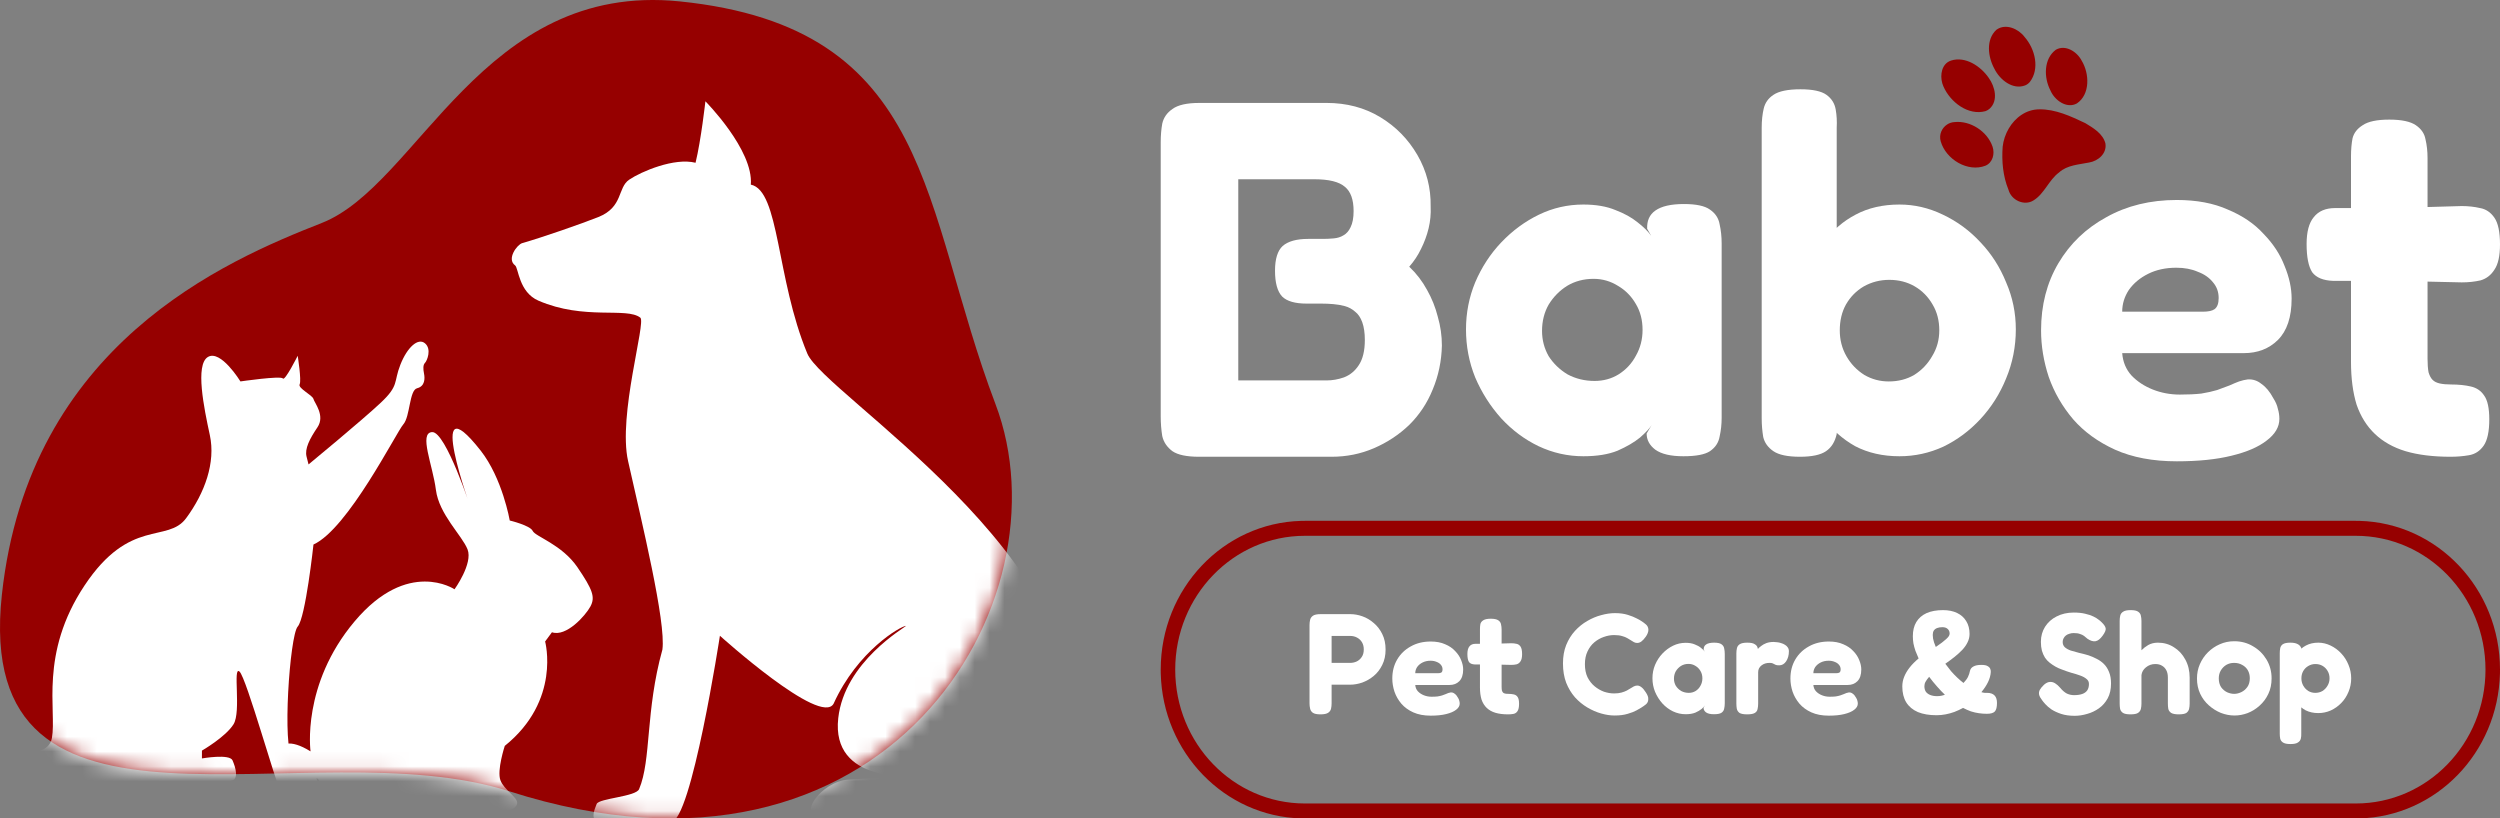 <svg width="168" height="55" viewBox="0 0 168 55" fill="none" xmlns="http://www.w3.org/2000/svg">
<rect x="0" y="0" width="168" height="55" fill="#808080" stroke="none"/>
<path d="M80.572 30.694C79.749 30.694 79.154 30.57 78.789 30.321C78.423 30.049 78.194 29.709 78.103 29.302C78.034 28.871 78 28.43 78 27.977V9.567C78 9.114 78.034 8.695 78.103 8.31C78.194 7.902 78.423 7.574 78.789 7.325C79.154 7.053 79.76 6.917 80.606 6.917H89.145C90.493 6.917 91.694 7.234 92.745 7.868C93.797 8.502 94.631 9.351 95.249 10.416C95.866 11.48 96.163 12.635 96.14 13.88C96.163 14.379 96.117 14.866 96.003 15.341C95.889 15.817 95.717 16.281 95.489 16.734C95.283 17.164 95.02 17.56 94.7 17.923C95.18 18.375 95.58 18.896 95.9 19.485C96.22 20.051 96.46 20.651 96.62 21.285C96.803 21.919 96.895 22.565 96.895 23.221C96.872 24.263 96.666 25.248 96.277 26.177C95.912 27.082 95.386 27.875 94.7 28.554C94.014 29.211 93.225 29.732 92.334 30.117C91.442 30.502 90.493 30.694 89.488 30.694H80.572ZM83.212 25.565H89.145C89.533 25.565 89.922 25.497 90.311 25.361C90.722 25.203 91.054 24.931 91.305 24.546C91.579 24.139 91.717 23.573 91.717 22.848C91.717 22.372 91.659 21.976 91.545 21.659C91.431 21.342 91.271 21.104 91.065 20.946C90.859 20.765 90.631 20.64 90.379 20.572C90.128 20.504 89.865 20.459 89.591 20.436C89.316 20.413 89.053 20.402 88.802 20.402H87.807C87.03 20.402 86.481 20.244 86.161 19.927C85.841 19.587 85.681 19.009 85.681 18.194C85.681 17.402 85.853 16.847 86.196 16.53C86.561 16.213 87.133 16.054 87.91 16.054H88.905C89.133 16.054 89.373 16.043 89.625 16.02C89.876 15.998 90.094 15.93 90.276 15.817C90.482 15.703 90.642 15.522 90.757 15.273C90.894 15.001 90.962 14.639 90.962 14.186C90.962 13.416 90.768 12.873 90.379 12.556C89.991 12.216 89.305 12.046 88.322 12.046H83.212V25.565Z" fill="white"/>
<path d="M113.123 30.66C112.278 30.66 111.649 30.513 111.237 30.219C110.849 29.924 110.654 29.562 110.654 29.132L110.997 28.554C110.86 28.781 110.597 29.064 110.209 29.404C109.82 29.721 109.317 30.015 108.7 30.287C108.083 30.536 107.317 30.66 106.402 30.66C105.351 30.66 104.345 30.434 103.385 29.981C102.447 29.528 101.613 28.905 100.881 28.113C100.15 27.298 99.567 26.38 99.132 25.361C98.721 24.342 98.515 23.267 98.515 22.134C98.515 21.025 98.721 19.972 99.132 18.976C99.567 17.956 100.15 17.062 100.881 16.292C101.636 15.499 102.482 14.877 103.419 14.424C104.356 13.971 105.351 13.745 106.402 13.745C107.248 13.745 107.968 13.869 108.563 14.118C109.157 14.345 109.648 14.616 110.037 14.933C110.449 15.251 110.757 15.556 110.963 15.851L110.689 15.375C110.666 14.832 110.849 14.424 111.237 14.152C111.649 13.858 112.289 13.711 113.158 13.711C113.981 13.711 114.564 13.835 114.907 14.084C115.272 14.333 115.489 14.662 115.558 15.069C115.65 15.477 115.695 15.907 115.695 16.36V28.079C115.695 28.509 115.65 28.928 115.558 29.336C115.489 29.743 115.272 30.072 114.907 30.321C114.564 30.547 113.969 30.66 113.123 30.66ZM107.157 25.599C107.751 25.599 108.288 25.452 108.768 25.158C109.271 24.841 109.66 24.422 109.934 23.901C110.231 23.38 110.38 22.802 110.38 22.169C110.38 21.512 110.231 20.934 109.934 20.436C109.637 19.915 109.237 19.508 108.734 19.213C108.231 18.896 107.682 18.738 107.088 18.738C106.425 18.738 105.831 18.896 105.305 19.213C104.802 19.53 104.39 19.949 104.07 20.47C103.773 20.991 103.625 21.58 103.625 22.236C103.625 22.848 103.773 23.414 104.07 23.935C104.39 24.433 104.813 24.841 105.339 25.158C105.888 25.452 106.494 25.599 107.157 25.599Z" fill="white"/>
<path d="M127.645 30.66C126.525 30.66 125.53 30.434 124.662 29.981C123.816 29.505 123.107 28.871 122.536 28.079C121.987 27.286 121.564 26.38 121.267 25.361C120.992 24.342 120.867 23.255 120.89 22.101C120.89 20.991 121.038 19.927 121.335 18.908C121.633 17.889 122.056 16.994 122.604 16.224C123.176 15.454 123.873 14.854 124.696 14.424C125.542 13.971 126.525 13.745 127.645 13.745C128.651 13.745 129.623 13.971 130.56 14.424C131.52 14.877 132.366 15.499 133.097 16.292C133.829 17.062 134.4 17.956 134.812 18.976C135.246 19.972 135.463 21.025 135.463 22.134C135.463 23.289 135.246 24.388 134.812 25.429C134.4 26.448 133.829 27.354 133.097 28.147C132.366 28.939 131.531 29.562 130.594 30.015C129.657 30.445 128.674 30.66 127.645 30.66ZM126.925 25.633C127.565 25.633 128.137 25.486 128.639 25.192C129.142 24.875 129.542 24.456 129.84 23.935C130.16 23.414 130.32 22.837 130.32 22.202C130.32 21.546 130.171 20.968 129.874 20.47C129.577 19.949 129.177 19.542 128.674 19.247C128.171 18.953 127.599 18.806 126.959 18.806C126.342 18.806 125.77 18.953 125.245 19.247C124.742 19.542 124.342 19.949 124.044 20.47C123.77 20.968 123.633 21.546 123.633 22.202C123.633 22.837 123.782 23.414 124.079 23.935C124.376 24.456 124.776 24.875 125.279 25.192C125.782 25.486 126.331 25.633 126.925 25.633ZM120.958 30.694C120.135 30.694 119.541 30.57 119.175 30.321C118.809 30.072 118.581 29.755 118.489 29.37C118.421 28.962 118.386 28.543 118.386 28.113V8.582C118.386 8.106 118.432 7.676 118.523 7.291C118.615 6.906 118.832 6.6 119.175 6.374C119.541 6.125 120.147 6 120.992 6C121.815 6 122.398 6.125 122.741 6.374C123.084 6.623 123.29 6.951 123.359 7.359C123.427 7.744 123.45 8.151 123.427 8.582V29.166C123.313 29.687 123.073 30.072 122.707 30.321C122.341 30.57 121.758 30.694 120.958 30.694Z" fill="white"/>
<path d="M146.282 31C144.681 31 143.298 30.74 142.132 30.219C140.989 29.698 140.052 29.019 139.32 28.181C138.589 27.32 138.04 26.369 137.674 25.327C137.332 24.286 137.16 23.244 137.16 22.202C137.16 20.504 137.549 18.998 138.326 17.685C139.103 16.371 140.178 15.341 141.549 14.594C142.921 13.824 144.499 13.439 146.282 13.439C147.608 13.439 148.751 13.654 149.711 14.084C150.694 14.492 151.494 15.035 152.111 15.715C152.751 16.371 153.22 17.085 153.517 17.855C153.837 18.625 153.997 19.36 153.997 20.062C153.997 21.308 153.689 22.236 153.071 22.848C152.477 23.437 151.711 23.731 150.774 23.731H142.612C142.658 24.32 142.864 24.818 143.23 25.226C143.618 25.633 144.098 25.95 144.67 26.177C145.241 26.403 145.847 26.516 146.487 26.516C147.036 26.516 147.516 26.494 147.928 26.448C148.339 26.38 148.694 26.301 148.991 26.211C149.288 26.097 149.562 25.995 149.814 25.905C150.065 25.792 150.282 25.701 150.465 25.633C150.671 25.565 150.865 25.52 151.048 25.497C151.391 25.475 151.7 25.576 151.974 25.803C152.271 26.007 152.534 26.324 152.763 26.754C152.923 27.003 153.026 27.241 153.071 27.467C153.14 27.694 153.174 27.92 153.174 28.147C153.174 28.69 152.889 29.177 152.317 29.607C151.768 30.038 150.98 30.377 149.951 30.626C148.945 30.875 147.722 31 146.282 31ZM142.612 20.946H148.031C148.396 20.946 148.659 20.889 148.819 20.776C149.002 20.64 149.094 20.391 149.094 20.029C149.094 19.621 148.968 19.27 148.716 18.976C148.465 18.659 148.122 18.421 147.688 18.262C147.276 18.081 146.796 17.991 146.247 17.991C145.539 17.991 144.91 18.126 144.361 18.398C143.813 18.67 143.378 19.032 143.058 19.485C142.761 19.938 142.612 20.425 142.612 20.946Z" fill="white"/>
<path d="M164.674 30.694C163.508 30.694 162.502 30.57 161.656 30.321C160.833 30.072 160.147 29.687 159.599 29.166C159.05 28.645 158.638 27.988 158.364 27.196C158.113 26.38 157.987 25.418 157.987 24.308V10.518C157.987 10.065 158.021 9.657 158.09 9.295C158.181 8.933 158.41 8.638 158.776 8.412C159.141 8.163 159.736 8.038 160.559 8.038C161.382 8.038 161.976 8.163 162.342 8.412C162.708 8.661 162.925 8.978 162.993 9.363C163.085 9.748 163.131 10.167 163.131 10.62V24.105C163.131 24.467 163.153 24.773 163.199 25.022C163.268 25.248 163.359 25.418 163.474 25.531C163.588 25.645 163.748 25.724 163.954 25.769C164.159 25.814 164.411 25.837 164.708 25.837C165.211 25.837 165.657 25.882 166.045 25.973C166.434 26.063 166.731 26.267 166.937 26.584C167.166 26.901 167.28 27.433 167.28 28.181C167.28 28.996 167.154 29.585 166.903 29.947C166.651 30.309 166.32 30.524 165.908 30.592C165.52 30.66 165.108 30.694 164.674 30.694ZM156.924 13.982H160.696L165.428 13.847C165.862 13.847 166.274 13.892 166.663 13.982C167.051 14.05 167.371 14.265 167.623 14.628C167.874 14.99 168 15.59 168 16.428C168 17.198 167.874 17.764 167.623 18.126C167.394 18.489 167.086 18.726 166.697 18.84C166.308 18.93 165.885 18.976 165.428 18.976L160.936 18.874H156.787C156.124 18.851 155.655 18.659 155.381 18.296C155.129 17.911 155.004 17.277 155.004 16.394C155.004 15.579 155.164 14.979 155.484 14.594C155.804 14.186 156.284 13.982 156.924 13.982Z" fill="white"/>
<path d="M158.309 53.994V55H87.691V53.994H158.309ZM167.025 45C167.025 40.033 163.123 36.006 158.309 36.006H87.691C82.877 36.006 78.975 40.033 78.975 45C78.975 49.967 82.877 53.994 87.691 53.994V55L87.441 54.997C82.287 54.862 78.134 50.576 78.003 45.258L78 45C78 39.563 82.204 35.14 87.441 35.003L87.691 35H158.309L158.56 35.003C163.796 35.14 168 39.563 168 45L167.997 45.258C167.866 50.576 163.713 54.862 158.56 54.997L158.309 55V53.994C163.123 53.994 167.025 49.967 167.025 45Z" fill="#960000"/>
<path d="M88.737 48.005C88.498 48.005 88.326 47.97 88.223 47.899C88.126 47.829 88.065 47.736 88.039 47.62C88.013 47.504 88 47.385 88 47.263V42.002C88 41.88 88.013 41.764 88.039 41.655C88.065 41.54 88.129 41.447 88.233 41.376C88.336 41.305 88.507 41.27 88.747 41.27H90.735C91.006 41.27 91.278 41.318 91.549 41.414C91.827 41.511 92.083 41.662 92.315 41.867C92.555 42.066 92.745 42.314 92.888 42.609C93.036 42.905 93.111 43.252 93.111 43.65C93.111 44.042 93.036 44.385 92.888 44.681C92.745 44.976 92.555 45.224 92.315 45.423C92.083 45.616 91.827 45.763 91.549 45.866C91.271 45.962 90.996 46.011 90.725 46.011H89.484V47.273C89.484 47.395 89.471 47.514 89.445 47.63C89.419 47.739 89.354 47.829 89.251 47.899C89.147 47.97 88.976 48.005 88.737 48.005ZM89.484 44.546H90.735C90.877 44.546 91.016 44.517 91.152 44.459C91.294 44.395 91.41 44.295 91.501 44.161C91.598 44.026 91.646 43.852 91.646 43.64C91.646 43.46 91.607 43.303 91.53 43.168C91.452 43.033 91.342 42.927 91.2 42.85C91.064 42.773 90.906 42.734 90.725 42.734H89.484V44.546Z" fill="white"/>
<path d="M96.143 48.092C95.69 48.092 95.299 48.018 94.969 47.87C94.646 47.723 94.381 47.53 94.174 47.292C93.967 47.048 93.812 46.778 93.709 46.483C93.612 46.187 93.563 45.892 93.563 45.596C93.563 45.115 93.673 44.687 93.893 44.315C94.113 43.942 94.417 43.65 94.805 43.438C95.192 43.219 95.638 43.11 96.143 43.11C96.518 43.11 96.841 43.171 97.112 43.293C97.391 43.409 97.617 43.563 97.791 43.756C97.972 43.942 98.105 44.145 98.189 44.363C98.279 44.581 98.325 44.79 98.325 44.989C98.325 45.343 98.237 45.606 98.063 45.779C97.895 45.947 97.678 46.03 97.413 46.03H95.105C95.118 46.197 95.176 46.338 95.28 46.454C95.39 46.57 95.525 46.66 95.687 46.724C95.849 46.788 96.02 46.82 96.201 46.82C96.356 46.82 96.492 46.814 96.608 46.801C96.725 46.782 96.825 46.759 96.909 46.733C96.993 46.701 97.07 46.672 97.142 46.647C97.213 46.615 97.274 46.589 97.326 46.57C97.384 46.55 97.439 46.538 97.491 46.531C97.588 46.525 97.675 46.553 97.752 46.618C97.837 46.676 97.911 46.766 97.976 46.888C98.021 46.958 98.05 47.026 98.063 47.09C98.082 47.154 98.092 47.218 98.092 47.283C98.092 47.437 98.011 47.575 97.85 47.697C97.694 47.819 97.471 47.915 97.18 47.986C96.896 48.057 96.55 48.092 96.143 48.092ZM95.105 45.24H96.637C96.741 45.24 96.815 45.224 96.86 45.192C96.912 45.153 96.938 45.082 96.938 44.98C96.938 44.864 96.902 44.764 96.831 44.681C96.76 44.591 96.663 44.524 96.54 44.479C96.424 44.427 96.288 44.401 96.133 44.401C95.933 44.401 95.755 44.44 95.6 44.517C95.445 44.594 95.322 44.697 95.231 44.825C95.147 44.954 95.105 45.092 95.105 45.24Z" fill="white"/>
<path d="M101.344 48.005C101.014 48.005 100.73 47.97 100.491 47.899C100.258 47.829 100.064 47.719 99.909 47.572C99.754 47.424 99.637 47.238 99.56 47.013C99.489 46.782 99.453 46.509 99.453 46.194V42.282C99.453 42.153 99.463 42.038 99.482 41.935C99.508 41.832 99.573 41.748 99.676 41.684C99.779 41.614 99.948 41.578 100.18 41.578C100.413 41.578 100.581 41.614 100.684 41.684C100.788 41.755 100.849 41.845 100.869 41.954C100.895 42.063 100.908 42.182 100.908 42.31V46.136C100.908 46.239 100.914 46.325 100.927 46.396C100.946 46.46 100.972 46.509 101.004 46.541C101.037 46.573 101.082 46.595 101.14 46.608C101.198 46.621 101.27 46.627 101.354 46.627C101.496 46.627 101.622 46.64 101.732 46.666C101.842 46.692 101.926 46.749 101.984 46.839C102.049 46.929 102.081 47.08 102.081 47.292C102.081 47.524 102.045 47.691 101.974 47.793C101.903 47.896 101.809 47.957 101.693 47.976C101.583 47.996 101.467 48.005 101.344 48.005ZM99.152 43.264H100.219L101.557 43.226C101.68 43.226 101.796 43.239 101.906 43.264C102.016 43.284 102.107 43.345 102.178 43.447C102.249 43.55 102.285 43.721 102.285 43.958C102.285 44.177 102.249 44.337 102.178 44.44C102.113 44.543 102.026 44.61 101.916 44.642C101.806 44.668 101.687 44.681 101.557 44.681L100.287 44.652H99.114C98.926 44.646 98.793 44.591 98.716 44.488C98.645 44.379 98.609 44.199 98.609 43.949C98.609 43.717 98.654 43.547 98.745 43.438C98.835 43.322 98.971 43.264 99.152 43.264Z" fill="white"/>
<path d="M108.504 48.082C108.219 48.082 107.919 48.038 107.602 47.947C107.285 47.858 106.975 47.723 106.671 47.543C106.367 47.363 106.089 47.135 105.837 46.859C105.591 46.576 105.394 46.248 105.246 45.876C105.103 45.497 105.032 45.066 105.032 44.585C105.032 44.122 105.103 43.711 105.246 43.351C105.394 42.985 105.591 42.667 105.837 42.397C106.083 42.127 106.358 41.906 106.661 41.732C106.965 41.553 107.279 41.421 107.602 41.337C107.925 41.247 108.232 41.202 108.523 41.202C108.853 41.202 109.141 41.241 109.386 41.318C109.632 41.395 109.833 41.475 109.988 41.559C110.143 41.636 110.24 41.691 110.279 41.723C110.395 41.793 110.505 41.874 110.608 41.964C110.712 42.053 110.767 42.172 110.773 42.32C110.773 42.397 110.757 42.474 110.725 42.551C110.699 42.622 110.657 42.699 110.599 42.783C110.495 42.93 110.395 43.04 110.298 43.11C110.207 43.175 110.114 43.207 110.017 43.207C109.939 43.207 109.865 43.187 109.794 43.149C109.729 43.11 109.645 43.059 109.542 42.995C109.496 42.962 109.432 42.924 109.348 42.879C109.264 42.828 109.15 42.783 109.008 42.744C108.866 42.699 108.685 42.677 108.465 42.677C108.239 42.677 108.009 42.718 107.777 42.802C107.55 42.879 107.34 42.998 107.146 43.158C106.952 43.319 106.797 43.525 106.681 43.775C106.564 44.019 106.506 44.305 106.506 44.633C106.506 44.973 106.564 45.266 106.681 45.51C106.804 45.754 106.962 45.956 107.156 46.117C107.35 46.277 107.56 46.399 107.786 46.483C108.019 46.56 108.245 46.599 108.465 46.599C108.659 46.599 108.824 46.579 108.96 46.541C109.102 46.502 109.222 46.457 109.319 46.406C109.422 46.348 109.509 46.297 109.58 46.252C109.651 46.207 109.723 46.165 109.794 46.126C109.871 46.088 109.949 46.069 110.026 46.069C110.117 46.069 110.207 46.104 110.298 46.175C110.395 46.245 110.492 46.358 110.589 46.512C110.647 46.595 110.692 46.679 110.725 46.762C110.757 46.839 110.77 46.916 110.763 46.994C110.763 47.129 110.712 47.241 110.608 47.331C110.505 47.414 110.395 47.491 110.279 47.562C110.227 47.588 110.127 47.646 109.978 47.736C109.829 47.819 109.632 47.896 109.386 47.967C109.141 48.044 108.847 48.082 108.504 48.082Z" fill="white"/>
<path d="M115.176 47.996C114.937 47.996 114.759 47.954 114.643 47.87C114.533 47.787 114.478 47.684 114.478 47.562L114.575 47.398C114.536 47.462 114.462 47.543 114.352 47.639C114.242 47.729 114.1 47.813 113.925 47.89C113.751 47.96 113.534 47.996 113.276 47.996C112.978 47.996 112.694 47.931 112.422 47.803C112.157 47.675 111.921 47.498 111.714 47.273C111.507 47.042 111.343 46.782 111.22 46.492C111.103 46.203 111.045 45.898 111.045 45.577C111.045 45.262 111.103 44.964 111.22 44.681C111.343 44.392 111.507 44.138 111.714 43.92C111.928 43.695 112.167 43.518 112.432 43.39C112.697 43.261 112.978 43.197 113.276 43.197C113.515 43.197 113.718 43.232 113.886 43.303C114.055 43.367 114.194 43.444 114.303 43.534C114.42 43.624 114.507 43.711 114.565 43.794L114.488 43.66C114.481 43.505 114.533 43.39 114.643 43.313C114.759 43.229 114.94 43.187 115.186 43.187C115.419 43.187 115.584 43.223 115.681 43.293C115.784 43.364 115.845 43.457 115.865 43.573C115.891 43.688 115.904 43.81 115.904 43.939V47.263C115.904 47.385 115.891 47.504 115.865 47.62C115.845 47.736 115.784 47.829 115.681 47.899C115.584 47.964 115.415 47.996 115.176 47.996ZM113.489 46.56C113.657 46.56 113.809 46.518 113.945 46.435C114.087 46.345 114.197 46.226 114.274 46.078C114.358 45.93 114.4 45.767 114.4 45.587C114.4 45.4 114.358 45.237 114.274 45.095C114.19 44.947 114.077 44.832 113.935 44.748C113.793 44.658 113.638 44.614 113.469 44.614C113.282 44.614 113.114 44.658 112.965 44.748C112.823 44.838 112.707 44.957 112.616 45.105C112.532 45.253 112.49 45.42 112.49 45.606C112.49 45.779 112.532 45.94 112.616 46.088C112.707 46.229 112.826 46.345 112.975 46.435C113.13 46.518 113.301 46.56 113.489 46.56Z" fill="white"/>
<path d="M117.411 48.005C117.172 48.005 117.001 47.973 116.897 47.909C116.8 47.838 116.739 47.745 116.713 47.63C116.694 47.514 116.684 47.395 116.684 47.273V43.91C116.684 43.782 116.697 43.663 116.723 43.553C116.749 43.444 116.81 43.358 116.907 43.293C117.01 43.223 117.182 43.187 117.421 43.187C117.647 43.187 117.809 43.219 117.906 43.284C118.009 43.342 118.074 43.412 118.1 43.496C118.126 43.573 118.139 43.64 118.139 43.698L118.022 43.756C118.035 43.73 118.067 43.685 118.119 43.621C118.177 43.55 118.255 43.48 118.352 43.409C118.449 43.332 118.565 43.268 118.701 43.216C118.843 43.165 119.005 43.139 119.186 43.139C119.257 43.139 119.335 43.146 119.419 43.158C119.509 43.165 119.6 43.184 119.69 43.216C119.787 43.242 119.874 43.281 119.952 43.332C120.03 43.377 120.091 43.435 120.136 43.505C120.188 43.576 120.214 43.663 120.214 43.766C120.214 44.029 120.152 44.254 120.03 44.44C119.907 44.62 119.752 44.71 119.564 44.71C119.454 44.71 119.377 44.7 119.331 44.681C119.286 44.662 119.247 44.642 119.215 44.623C119.189 44.604 119.157 44.588 119.118 44.575C119.079 44.556 119.008 44.546 118.905 44.546C118.808 44.546 118.714 44.559 118.623 44.585C118.539 44.61 118.459 44.652 118.381 44.71C118.31 44.761 118.252 44.829 118.206 44.912C118.168 44.989 118.148 45.076 118.148 45.172V47.292C118.148 47.414 118.135 47.533 118.109 47.649C118.09 47.758 118.029 47.845 117.925 47.909C117.822 47.973 117.65 48.005 117.411 48.005Z" fill="white"/>
<path d="M122.896 48.092C122.443 48.092 122.052 48.018 121.723 47.87C121.399 47.723 121.134 47.53 120.927 47.292C120.72 47.048 120.565 46.778 120.462 46.483C120.365 46.187 120.316 45.892 120.316 45.596C120.316 45.115 120.426 44.687 120.646 44.315C120.866 43.942 121.17 43.65 121.558 43.438C121.946 43.219 122.392 43.11 122.896 43.11C123.271 43.11 123.594 43.171 123.866 43.293C124.144 43.409 124.37 43.563 124.545 43.756C124.726 43.942 124.858 44.145 124.942 44.363C125.033 44.581 125.078 44.79 125.078 44.989C125.078 45.343 124.991 45.606 124.816 45.779C124.648 45.947 124.431 46.03 124.166 46.03H121.858C121.871 46.197 121.929 46.338 122.033 46.454C122.143 46.57 122.279 46.66 122.44 46.724C122.602 46.788 122.773 46.82 122.954 46.82C123.109 46.82 123.245 46.814 123.361 46.801C123.478 46.782 123.578 46.759 123.662 46.733C123.746 46.701 123.824 46.672 123.895 46.647C123.966 46.615 124.027 46.589 124.079 46.57C124.137 46.55 124.192 46.538 124.244 46.531C124.341 46.525 124.428 46.553 124.506 46.618C124.59 46.676 124.664 46.766 124.729 46.888C124.774 46.958 124.803 47.026 124.816 47.09C124.835 47.154 124.845 47.218 124.845 47.283C124.845 47.437 124.764 47.575 124.603 47.697C124.448 47.819 124.224 47.915 123.934 47.986C123.649 48.057 123.303 48.092 122.896 48.092ZM121.858 45.24H123.391C123.494 45.24 123.568 45.224 123.614 45.192C123.665 45.153 123.691 45.082 123.691 44.98C123.691 44.864 123.656 44.764 123.584 44.681C123.513 44.591 123.416 44.524 123.294 44.479C123.177 44.427 123.041 44.401 122.886 44.401C122.686 44.401 122.508 44.44 122.353 44.517C122.198 44.594 122.075 44.697 121.984 44.825C121.9 44.954 121.858 45.092 121.858 45.24Z" fill="white"/>
<path d="M130.133 48.063C129.642 48.063 129.225 47.992 128.882 47.851C128.54 47.703 128.278 47.485 128.097 47.196C127.922 46.907 127.835 46.55 127.835 46.126C127.835 45.901 127.877 45.686 127.961 45.481C128.045 45.269 128.168 45.06 128.33 44.854C128.491 44.649 128.692 44.447 128.931 44.247C128.853 44.074 128.782 43.904 128.718 43.737C128.659 43.563 128.614 43.396 128.582 43.236C128.556 43.069 128.543 42.908 128.543 42.754C128.543 42.375 128.621 42.057 128.776 41.8C128.937 41.536 129.167 41.337 129.464 41.202C129.768 41.068 130.137 41 130.57 41C130.938 41 131.255 41.064 131.52 41.193C131.785 41.321 131.989 41.504 132.131 41.742C132.28 41.98 132.354 42.266 132.354 42.6C132.354 42.799 132.309 42.988 132.218 43.168C132.134 43.342 132.015 43.512 131.859 43.679C131.704 43.839 131.53 43.997 131.336 44.151C131.142 44.305 130.938 44.456 130.725 44.604C130.854 44.777 130.983 44.944 131.113 45.105C131.249 45.259 131.388 45.404 131.53 45.538C131.672 45.673 131.811 45.792 131.947 45.895C132.083 45.754 132.183 45.619 132.247 45.49C132.312 45.355 132.357 45.217 132.383 45.076C132.415 44.947 132.493 44.851 132.616 44.787C132.739 44.716 132.917 44.681 133.149 44.681C133.35 44.681 133.492 44.71 133.576 44.768C133.666 44.819 133.725 44.883 133.75 44.96C133.776 45.031 133.786 45.099 133.78 45.163C133.767 45.388 133.705 45.612 133.595 45.837C133.485 46.062 133.337 46.287 133.149 46.512C133.188 46.525 133.224 46.534 133.256 46.541C133.295 46.547 133.333 46.553 133.372 46.56C133.418 46.56 133.469 46.56 133.527 46.56C133.754 46.56 133.922 46.618 134.032 46.733C134.142 46.843 134.197 47.01 134.197 47.234C134.197 47.517 134.148 47.71 134.051 47.813C133.954 47.915 133.776 47.967 133.518 47.967C133.343 47.967 133.165 47.954 132.984 47.928C132.803 47.903 132.622 47.861 132.441 47.803C132.267 47.739 132.092 47.662 131.918 47.572C131.73 47.675 131.536 47.764 131.336 47.842C131.142 47.912 130.945 47.967 130.744 48.005C130.544 48.044 130.34 48.063 130.133 48.063ZM130.182 46.782C130.279 46.782 130.373 46.772 130.463 46.753C130.554 46.733 130.631 46.711 130.696 46.685C130.618 46.608 130.534 46.525 130.444 46.435C130.353 46.338 130.263 46.239 130.172 46.136C130.082 46.033 129.991 45.927 129.901 45.818C129.81 45.709 129.723 45.596 129.639 45.481C129.581 45.545 129.532 45.606 129.493 45.664C129.455 45.715 129.422 45.767 129.396 45.818C129.37 45.863 129.351 45.911 129.338 45.962C129.325 46.014 129.319 46.065 129.319 46.117C129.319 46.258 129.351 46.38 129.416 46.483C129.487 46.579 129.587 46.653 129.716 46.705C129.846 46.756 130.001 46.782 130.182 46.782ZM130.085 43.476C130.24 43.367 130.376 43.271 130.492 43.187C130.609 43.097 130.705 43.017 130.783 42.947C130.861 42.876 130.919 42.812 130.958 42.754C130.996 42.69 131.016 42.632 131.016 42.58C131.016 42.445 130.971 42.339 130.88 42.262C130.796 42.185 130.68 42.147 130.531 42.147C130.389 42.147 130.269 42.166 130.172 42.205C130.075 42.243 130.001 42.301 129.949 42.378C129.904 42.455 129.881 42.551 129.881 42.667C129.881 42.744 129.888 42.824 129.901 42.908C129.92 42.985 129.943 43.072 129.968 43.168C130.001 43.264 130.04 43.367 130.085 43.476Z" fill="white"/>
<path d="M139.417 48.102C139.075 48.102 138.774 48.06 138.515 47.976C138.263 47.893 138.047 47.793 137.866 47.678C137.691 47.556 137.552 47.437 137.449 47.321C137.345 47.206 137.274 47.119 137.235 47.061C137.125 46.92 137.058 46.798 137.032 46.695C137.006 46.586 137.019 46.476 137.07 46.367C137.129 46.258 137.226 46.139 137.361 46.011C137.497 45.895 137.623 45.834 137.74 45.828C137.862 45.815 137.982 45.844 138.098 45.914C138.215 45.985 138.328 46.085 138.438 46.213C138.593 46.399 138.745 46.531 138.894 46.608C139.049 46.679 139.21 46.714 139.378 46.714C139.592 46.714 139.773 46.688 139.922 46.637C140.07 46.586 140.183 46.505 140.261 46.396C140.339 46.281 140.377 46.136 140.377 45.962C140.377 45.821 140.322 45.709 140.212 45.625C140.109 45.535 139.967 45.458 139.786 45.394C139.611 45.33 139.414 45.269 139.194 45.211C138.981 45.147 138.768 45.073 138.554 44.989C138.406 44.938 138.263 44.874 138.128 44.797C137.992 44.719 137.862 44.633 137.74 44.536C137.617 44.44 137.51 44.324 137.42 44.19C137.336 44.055 137.268 43.9 137.216 43.727C137.171 43.553 137.148 43.354 137.148 43.13C137.148 42.751 137.242 42.413 137.429 42.118C137.617 41.822 137.875 41.591 138.205 41.424C138.541 41.251 138.926 41.164 139.359 41.164C139.65 41.164 139.902 41.19 140.115 41.241C140.335 41.292 140.52 41.353 140.668 41.424C140.817 41.495 140.933 41.565 141.017 41.636C141.108 41.7 141.169 41.752 141.202 41.79C141.383 41.957 141.483 42.102 141.502 42.224C141.522 42.339 141.454 42.503 141.299 42.715C141.137 42.94 140.975 43.065 140.814 43.091C140.659 43.117 140.481 43.062 140.28 42.927C140.203 42.856 140.125 42.792 140.048 42.734C139.97 42.677 139.876 42.632 139.766 42.6C139.663 42.561 139.524 42.542 139.349 42.542C139.246 42.542 139.149 42.558 139.058 42.59C138.968 42.616 138.89 42.654 138.826 42.706C138.761 42.757 138.709 42.821 138.671 42.898C138.632 42.969 138.612 43.049 138.612 43.139C138.612 43.287 138.661 43.406 138.758 43.496C138.861 43.586 138.994 43.66 139.155 43.717C139.324 43.769 139.508 43.82 139.708 43.871C139.915 43.916 140.125 43.971 140.339 44.035C140.532 44.1 140.72 44.18 140.901 44.276C141.082 44.366 141.244 44.482 141.386 44.623C141.528 44.764 141.641 44.941 141.725 45.153C141.816 45.365 141.861 45.625 141.861 45.934C141.861 46.319 141.787 46.65 141.638 46.926C141.489 47.202 141.292 47.427 141.046 47.601C140.801 47.774 140.536 47.899 140.251 47.976C139.967 48.06 139.689 48.102 139.417 48.102Z" fill="white"/>
<path d="M143.169 48.005C142.936 48.005 142.768 47.973 142.665 47.909C142.561 47.838 142.497 47.748 142.471 47.639C142.452 47.524 142.442 47.401 142.442 47.273V41.723C142.442 41.594 142.455 41.475 142.481 41.366C142.507 41.257 142.571 41.17 142.675 41.106C142.778 41.035 142.946 41 143.179 41C143.418 41 143.586 41.035 143.683 41.106C143.787 41.177 143.848 41.267 143.867 41.376C143.893 41.485 143.906 41.604 143.906 41.732V43.698C144.023 43.576 144.171 43.46 144.352 43.351C144.54 43.242 144.76 43.187 145.012 43.187C145.413 43.187 145.771 43.29 146.088 43.496C146.411 43.695 146.667 43.971 146.854 44.324C147.048 44.678 147.145 45.082 147.145 45.538V47.283C147.145 47.411 147.132 47.53 147.106 47.639C147.081 47.748 147.019 47.838 146.922 47.909C146.825 47.973 146.654 48.005 146.408 48.005C146.182 48.005 146.014 47.973 145.904 47.909C145.8 47.838 145.736 47.748 145.71 47.639C145.691 47.524 145.681 47.401 145.681 47.273V45.529C145.681 45.343 145.649 45.185 145.584 45.057C145.519 44.922 145.422 44.816 145.293 44.739C145.17 44.662 145.018 44.623 144.837 44.623C144.598 44.623 144.388 44.697 144.207 44.845C144.032 44.986 143.932 45.16 143.906 45.365V47.283C143.906 47.411 143.893 47.53 143.867 47.639C143.842 47.748 143.777 47.838 143.673 47.909C143.576 47.973 143.408 48.005 143.169 48.005Z" fill="white"/>
<path d="M150.159 48.082C149.855 48.082 149.551 48.025 149.247 47.909C148.95 47.787 148.678 47.617 148.433 47.398C148.187 47.18 147.993 46.92 147.851 46.618C147.708 46.309 147.637 45.969 147.637 45.596C147.637 45.249 147.702 44.928 147.831 44.633C147.961 44.331 148.142 44.064 148.374 43.833C148.607 43.602 148.872 43.422 149.17 43.293C149.473 43.158 149.797 43.091 150.139 43.091C150.605 43.091 151.025 43.203 151.4 43.428C151.781 43.647 152.085 43.945 152.312 44.324C152.538 44.703 152.651 45.124 152.651 45.587C152.651 45.979 152.577 46.329 152.428 46.637C152.286 46.939 152.092 47.199 151.846 47.418C151.607 47.636 151.339 47.803 151.041 47.919C150.75 48.028 150.456 48.082 150.159 48.082ZM150.139 46.627C150.294 46.627 150.453 46.589 150.614 46.512C150.776 46.435 150.912 46.319 151.022 46.165C151.132 46.011 151.187 45.815 151.187 45.577C151.187 45.371 151.141 45.192 151.051 45.038C150.96 44.883 150.834 44.764 150.673 44.681C150.518 44.591 150.336 44.546 150.13 44.546C149.936 44.546 149.761 44.591 149.606 44.681C149.457 44.771 149.334 44.896 149.237 45.057C149.147 45.211 149.102 45.388 149.102 45.587C149.102 45.818 149.153 46.014 149.257 46.175C149.367 46.329 149.503 46.444 149.664 46.521C149.826 46.592 149.984 46.627 150.139 46.627Z" fill="white"/>
<path d="M155.789 47.919C155.472 47.919 155.191 47.858 154.945 47.736C154.706 47.607 154.506 47.437 154.344 47.225C154.189 47.006 154.069 46.756 153.985 46.473C153.908 46.191 153.872 45.885 153.879 45.558C153.879 45.243 153.921 44.944 154.005 44.662C154.089 44.373 154.208 44.119 154.363 43.9C154.525 43.676 154.722 43.502 154.955 43.38C155.194 43.252 155.472 43.187 155.789 43.187C156.073 43.187 156.348 43.252 156.613 43.38C156.885 43.509 157.124 43.685 157.331 43.91C157.538 44.129 157.699 44.382 157.816 44.671C157.939 44.96 158 45.266 158 45.587C158 45.908 157.939 46.213 157.816 46.502C157.699 46.785 157.538 47.032 157.331 47.244C157.124 47.456 156.888 47.623 156.623 47.745C156.358 47.861 156.08 47.919 155.789 47.919ZM153.917 50C153.685 50 153.517 49.965 153.413 49.894C153.316 49.83 153.255 49.743 153.229 49.634C153.209 49.531 153.2 49.419 153.2 49.297V43.91C153.2 43.782 153.209 43.666 153.229 43.563C153.248 43.454 153.306 43.364 153.403 43.293C153.507 43.223 153.675 43.187 153.908 43.187C154.108 43.187 154.266 43.216 154.383 43.274C154.506 43.332 154.593 43.422 154.645 43.544V49.287C154.651 49.409 154.641 49.525 154.616 49.634C154.59 49.743 154.525 49.83 154.422 49.894C154.325 49.965 154.157 50 153.917 50ZM155.585 46.56C155.766 46.56 155.928 46.518 156.07 46.435C156.212 46.345 156.326 46.226 156.41 46.078C156.5 45.93 156.545 45.767 156.545 45.587C156.545 45.4 156.503 45.237 156.419 45.095C156.335 44.947 156.222 44.832 156.08 44.748C155.938 44.665 155.776 44.623 155.595 44.623C155.42 44.623 155.259 44.668 155.11 44.758C154.968 44.842 154.855 44.957 154.771 45.105C154.693 45.246 154.654 45.407 154.654 45.587C154.654 45.767 154.696 45.93 154.78 46.078C154.864 46.226 154.978 46.345 155.12 46.435C155.262 46.518 155.417 46.56 155.585 46.56Z" fill="white"/>
<path d="M134.202 1.972C134.183 1.985 134.163 2 134.145 2.013C133.45 2.667 133.582 3.811 134.019 4.612C134.382 5.362 135.258 6.059 136.092 5.738C136.212 5.69 136.317 5.608 136.402 5.512C137.083 4.632 136.767 3.295 136.051 2.483C135.634 1.928 134.8 1.573 134.202 1.972ZM130.884 4.18C130.402 4.511 130.358 5.274 130.598 5.808C131.064 6.873 132.268 7.79 133.432 7.467C133.536 7.429 133.63 7.37 133.712 7.296C134.29 6.759 134.069 5.824 133.641 5.231C133.092 4.437 132.075 3.768 131.118 4.067C131.03 4.095 130.952 4.133 130.884 4.18ZM138.152 3.344C137.338 3.947 137.332 5.201 137.786 6.072C138.061 6.735 138.883 7.327 139.565 6.952C140.463 6.351 140.423 4.947 139.883 4.067C139.565 3.459 138.785 2.977 138.152 3.344ZM130.856 8.359C130.493 8.59 130.285 9.045 130.416 9.501C130.768 10.72 132.245 11.596 133.425 11.134C133.909 10.93 134.064 10.337 133.899 9.853C133.544 8.818 132.399 8.091 131.343 8.204C131.164 8.213 130.997 8.268 130.856 8.359ZM135.854 7.711C135.147 8.172 134.673 9.009 134.579 9.86C134.508 10.826 134.595 11.839 134.971 12.755C135.162 13.466 136.042 13.856 136.65 13.468C137.391 13.017 137.677 12.093 138.374 11.585C138.924 11.089 139.692 11.062 140.386 10.921C140.992 10.823 141.589 10.322 141.485 9.643C141.323 8.987 140.672 8.599 140.131 8.274C139.156 7.811 138.122 7.329 137.038 7.348C136.599 7.35 136.199 7.485 135.854 7.711Z" fill="#960000"/>
<path d="M66.894 27.148C71.911 40.343 59.652 61.315 34.23 53.176C20.703 48.848 -1.895 58.608 0.127 39.956C1.946 23.162 15.121 17.538 21.625 14.983C28.126 12.43 32.399 -1.257 45.673 0.093C62.799 1.839 61.879 13.955 66.894 27.148Z" fill="#960000"/>
<mask id="mask0_2570_1579" style="mask-type:alpha" maskUnits="userSpaceOnUse" x="0" y="0" width="68" height="55">
<path d="M66.894 27.148C71.911 40.343 59.652 61.315 34.23 53.176C20.703 48.848 -1.895 58.608 0.127 39.956C1.946 23.162 15.121 17.538 21.625 14.983C28.126 12.43 32.399 -1.257 45.673 0.093C62.799 1.839 61.879 13.955 66.894 27.148Z" fill="#17235B"/>
</mask>
<g mask="url(#mask0_2570_1579)">
<path d="M35.093 16.338C34.753 16.434 34.025 17.405 34.615 17.835C34.844 18.003 34.861 19.631 36.182 20.204C39.269 21.54 42.102 20.619 43.03 21.347C43.426 21.656 41.516 27.911 42.206 30.98C43.134 35.123 44.762 41.791 44.514 43.651C43.361 47.803 43.778 51.06 42.948 53.03C42.731 53.542 40.263 53.642 40.097 54.024C39.635 55.093 39.998 55.234 40.473 55.234C41.772 55.234 43.733 55.234 45.094 55.234C46.455 55.234 48.378 42.722 48.378 42.722C48.378 42.722 55.166 48.852 56.02 47.283C57.629 43.73 60.535 42.069 60.889 42.056C60.825 42.163 56.751 44.467 56.33 48.262C55.841 52.649 61.349 52.143 61.349 52.143C61.349 52.143 58.818 52.286 57.016 52.389C55.213 52.492 53.303 54.976 55.406 55.091C57.512 55.205 68.155 55.344 70.136 55.091C72.115 54.839 73.126 54.17 71.827 52.538C72.632 52.233 75.706 52.049 76.908 49.184C78.45 45.516 76.282 41.515 76.282 41.515C76.282 41.515 76.678 45.667 75.21 47.966C74.221 49.518 73.024 49.497 71.909 49.436C73.724 37.596 55.381 26.484 54.252 23.761C52.148 18.693 52.396 12.813 50.455 12.407C50.646 10.076 47.403 6.807 47.403 6.807C47.403 6.807 47.113 9.414 46.741 10.938C45.318 10.576 43.09 11.528 42.285 12.072C41.481 12.615 41.895 13.915 40.204 14.588C39.086 15.033 36.43 15.957 35.093 16.338Z" fill="white"/>
<path d="M21.065 36.592C23.387 35.541 26.637 29.044 27.102 28.518C27.565 27.993 27.499 26.222 28.03 26.09C28.561 25.958 28.561 25.433 28.494 25.106C28.428 24.777 28.428 24.516 28.561 24.384C28.694 24.252 29.024 23.465 28.561 23.072C28.096 22.678 27.366 23.334 26.902 24.516C26.437 25.697 26.835 25.893 25.576 27.074C24.316 28.257 20.734 31.21 20.734 31.21C20.734 31.21 20.734 31.21 20.601 30.685C20.468 30.16 20.8 29.504 21.333 28.715C21.864 27.928 21.132 27.074 21.065 26.812C20.999 26.55 20.005 26.09 20.136 25.828C20.269 25.565 20.005 23.908 20.005 23.908C20.005 23.908 19.142 25.632 19.009 25.433C18.878 25.236 16.157 25.632 16.157 25.632C16.157 25.632 14.831 23.465 13.968 23.991C13.107 24.516 13.704 27.403 14.101 29.241C14.499 31.079 13.769 33.114 12.509 34.821C11.25 36.527 8.729 34.755 5.678 39.349C2.626 43.944 3.821 47.752 3.489 49.589C3.157 51.427 -0.756 50.245 -3.741 50.179C-6.726 50.115 -7.654 51.624 -7.39 52.411C-7.123 53.198 -2.747 53.397 -2.281 53.059C-1.818 52.721 -2.281 52.346 -2.281 52.346L3.754 52.608C3.754 52.608 6.872 53.068 10.055 53.059C13.238 53.05 13.173 52.543 13.173 52.543C13.173 52.543 14.897 52.543 15.493 52.478C16.092 52.411 15.826 51.559 15.627 51.098C15.428 50.638 13.57 50.967 13.57 50.967V50.441C13.57 50.441 15.163 49.523 15.694 48.67C16.223 47.817 15.627 44.731 16.092 45.126C16.555 45.52 18.611 52.936 18.81 53.001C19.008 53.068 21.396 53.198 21.331 52.543C21.265 51.886 20.402 51.624 19.672 50.967C18.943 50.312 19.474 42.696 20.005 42.106C20.535 41.515 21.065 36.592 21.065 36.592Z" fill="white"/>
<path d="M20.869 50.493C18.076 48.76 18.211 51.773 19.578 52.599C20.944 53.424 21.119 51.815 21.453 52.474C21.787 53.135 22.828 54.456 22.828 54.456C22.828 54.456 23.622 54.249 23.956 54.635C24.288 55.022 27.583 54.249 27.791 54.332C28.001 54.415 28.627 53.63 28.627 53.63C28.627 53.63 28.627 54.249 29 54.456C29.376 54.662 32.337 54.635 32.337 54.635C32.337 54.635 31.877 54.373 32.837 54.579C33.797 54.785 34.756 54.373 34.756 53.96C34.756 53.548 33.879 53.093 33.629 52.434C33.379 51.774 33.921 50.123 33.921 50.123C37.715 47.069 36.632 43.108 36.632 43.108L37.091 42.488C38.049 42.819 39.342 41.375 39.676 40.755C40.008 40.136 39.842 39.642 38.8 38.114C37.757 36.589 35.964 36.051 35.798 35.68C35.632 35.308 34.255 34.978 34.255 34.978C34.255 34.978 33.767 32.143 32.295 30.273C28.459 25.404 31.669 34.236 31.669 34.236C31.669 34.236 29.96 28.995 29.042 29.037C28.124 29.078 29.084 31.265 29.292 32.914C29.502 34.566 31.043 35.969 31.419 36.917C31.795 37.867 30.544 39.6 30.544 39.6C30.544 39.6 27.417 37.495 23.83 41.756C20.243 46.016 20.869 50.493 20.869 50.493Z" fill="white"/>
</g>
</svg>
